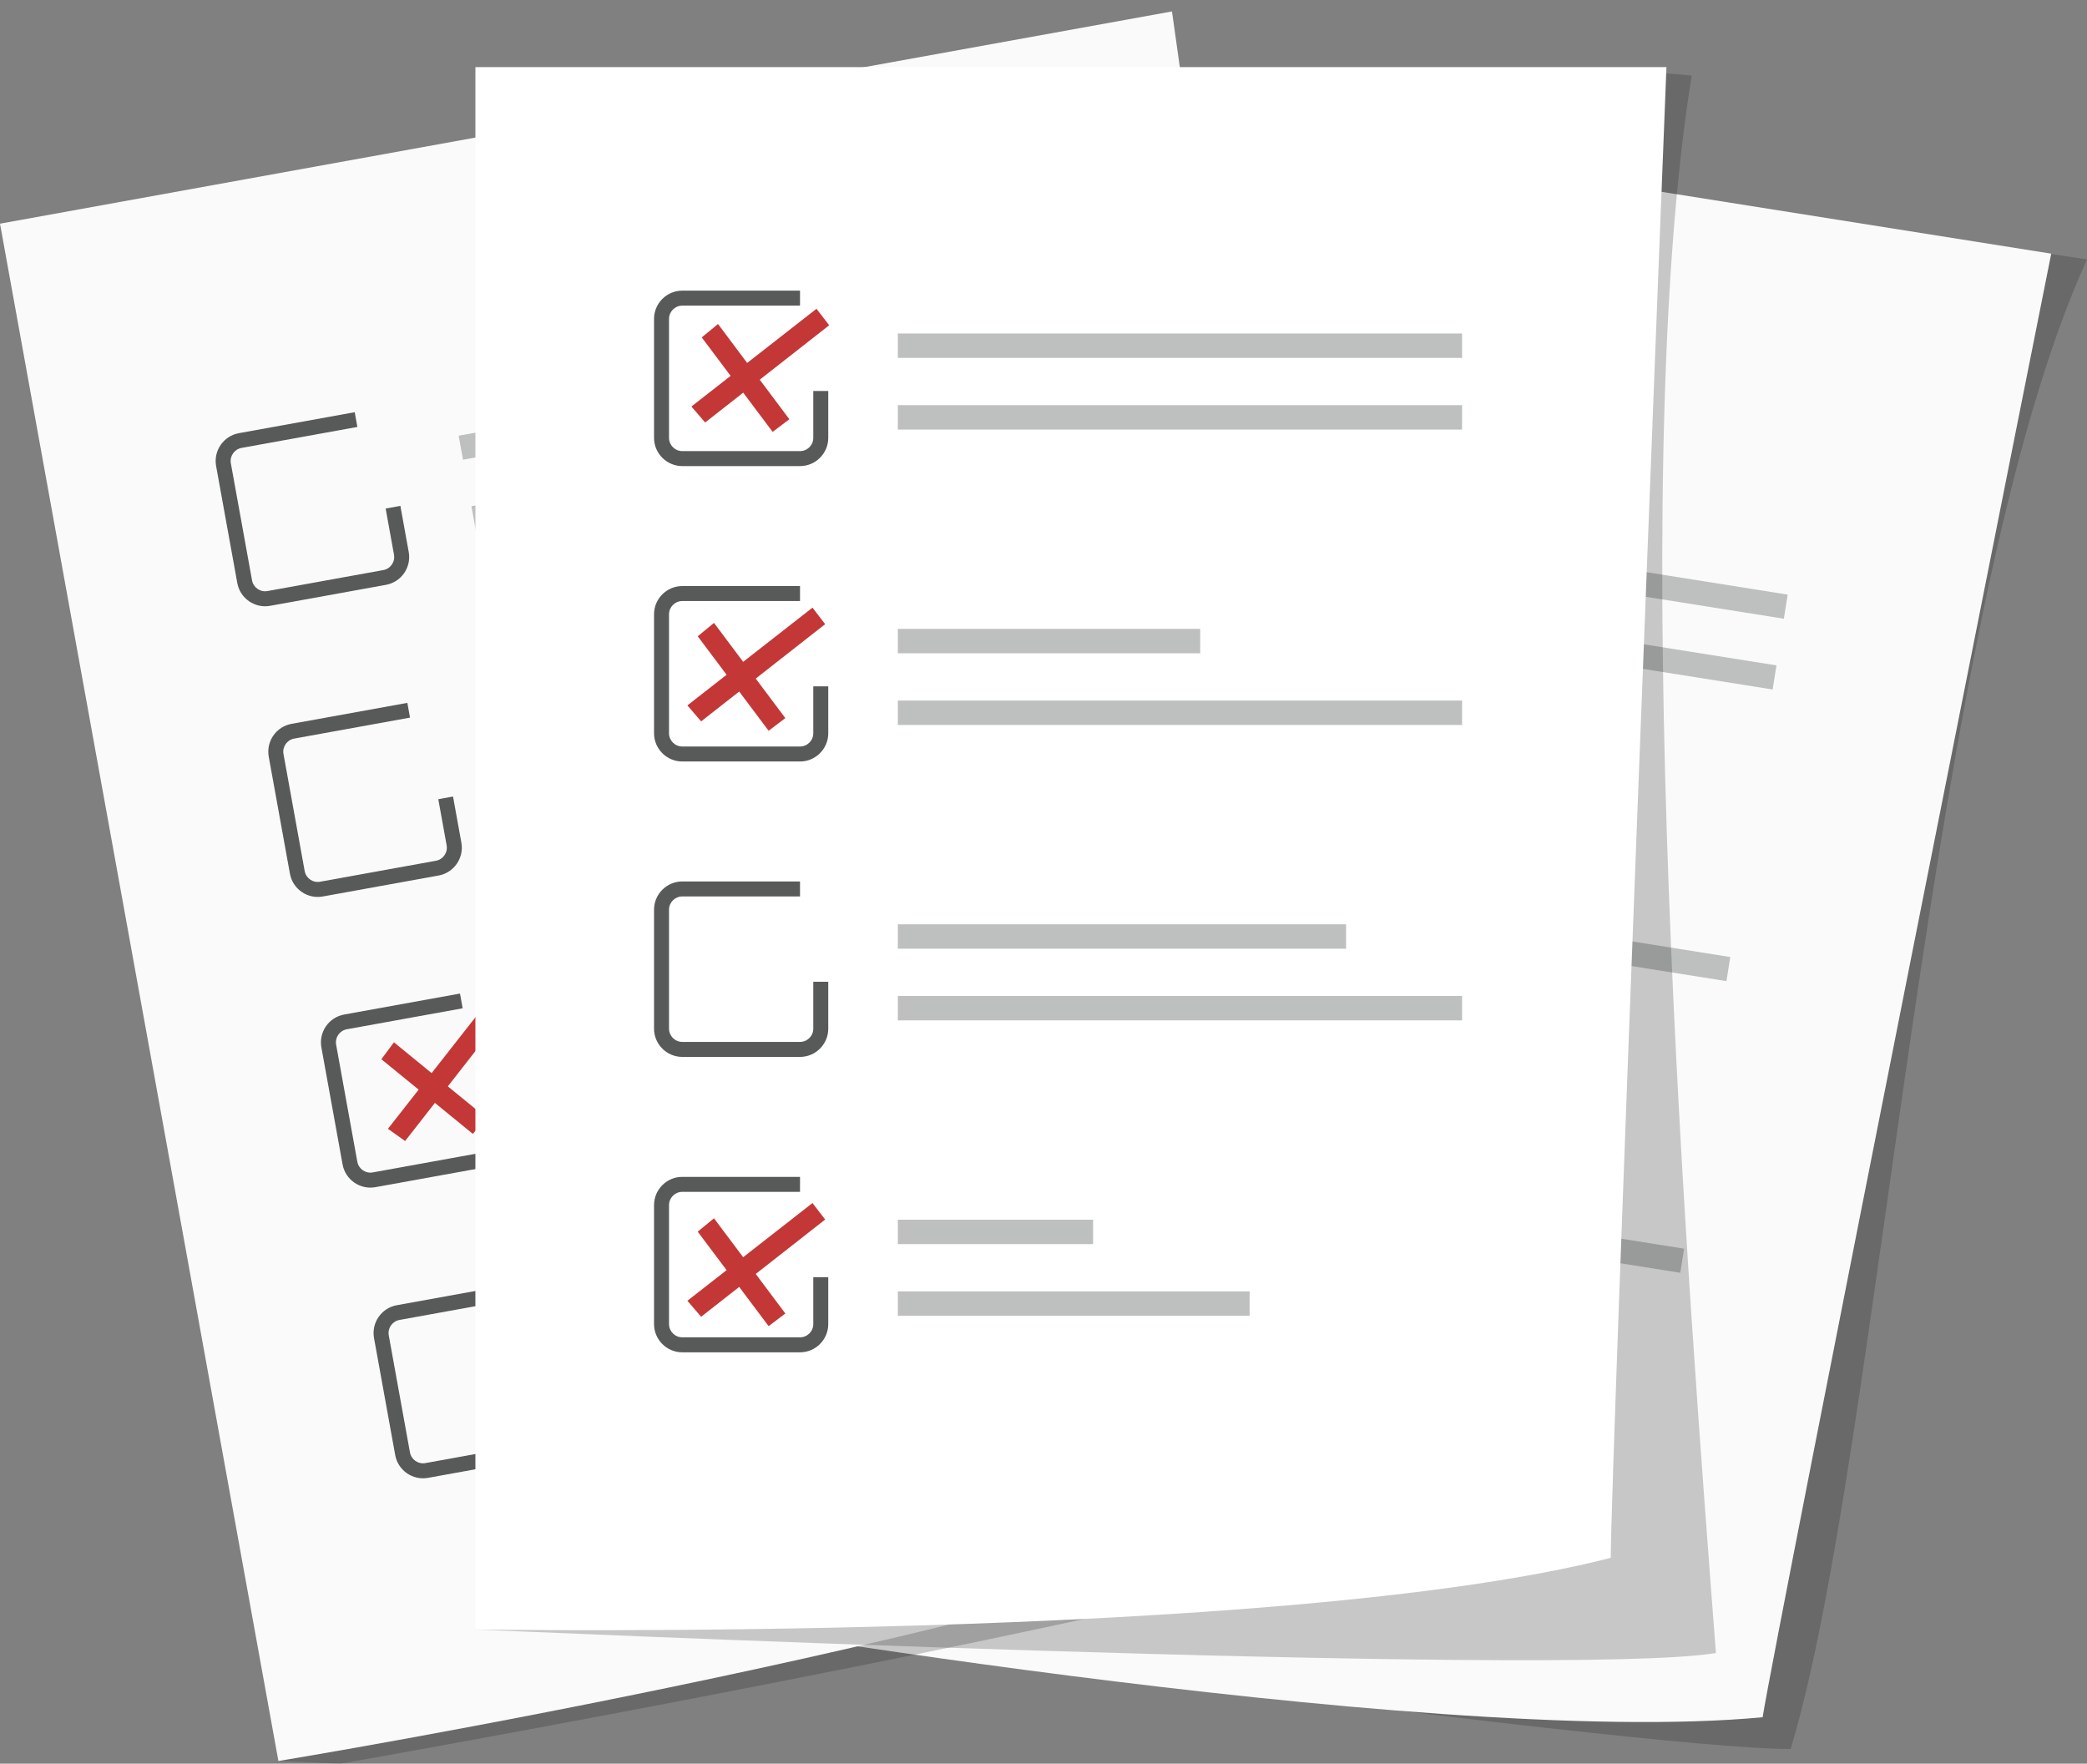 <svg version="1.1" xmlns="http://www.w3.org/2000/svg" xmlns:xlink="http://www.w3.org/1999/xlink" x="0px" y="0px"	 height="200px" viewBox="590.16 0 236.674 200" enable-background="new 590.16 0 236.674 200" xml:space="preserve">
<rect x="590.16" y="0" width="236.674" height="200" fill="#808080" stroke="none"/>
<g>
	<g>
		<path opacity="0.23" fill="#1D1D1B" enable-background="new    " d="M661.613,182.578c0,0,114.275,15.883,131.615,15.748
			c10.18-33.692,15.538-129.317,33.607-168.909c-2.291-0.364-14.826-2.186-14.826-2.186L661.613,182.578z"/>
		<path fill="#FAFAFA" d="M790.049,194.733c-38.458,3.639-128.436-12.155-128.436-12.155l27.764-174.98l133.4,21.167
			C822.776,28.764,791.557,185.229,790.049,194.733z"/>
		<g>
			<g>
				<g>
					<path fill="#44C68B" d="M711.957,64.458l-4.57-6.013l2.347-1.783l2.787,3.666l13.358-10.061l1.783,2.347L711.957,64.458z"/>
				</g>
			</g>
			<path fill="#585A59" d="M716.629,70.756l-13.185-2.092c-1.746-0.277-2.94-1.922-2.663-3.667l2.113-13.319
				c0.277-1.745,1.922-2.94,3.667-2.663l13.185,2.092l-0.266,1.678l-13.185-2.092c-0.82-0.13-1.593,0.431-1.723,1.251l-2.113,13.319
				c-0.13,0.819,0.431,1.593,1.251,1.723l13.185,2.092c0.819,0.13,1.592-0.431,1.722-1.251l0.833-5.25l1.678,0.266l-0.833,5.25
				C720.019,69.838,718.374,71.033,716.629,70.756z"/>
			
				<rect x="729.324" y="62.635" transform="matrix(-0.988 -0.157 0.157 -0.988 1503.194 246.55)" fill="#BEBFBF" width="63.983" height="2.767"/>
			
				<rect x="728.051" y="70.662" transform="matrix(-0.988 -0.157 0.157 -0.988 1499.404 262.306)" fill="#BEBFBF" width="63.983" height="2.767"/>
		</g>
		<g>
			<g>
				<g>
					<path fill="#44C68B" d="M706.708,97.543l-4.57-6.013l2.347-1.783l2.787,3.666l13.358-10.061l1.783,2.347L706.708,97.543z"/>
				</g>
			</g>
			<path fill="#585A59" d="M711.379,103.841l-13.185-2.092c-1.746-0.277-2.94-1.922-2.663-3.667l2.113-13.319
				c0.277-1.745,1.922-2.94,3.667-2.663l13.185,2.092l-0.266,1.678l-13.185-2.092c-0.82-0.13-1.593,0.431-1.723,1.251l-2.113,13.319
				c-0.13,0.819,0.431,1.593,1.251,1.723l13.185,2.092c0.819,0.13,1.592-0.431,1.722-1.251l0.833-5.25l1.678,0.266l-0.833,5.25
				C714.77,102.924,713.125,104.118,711.379,103.841z"/>
			
				<rect x="724.259" y="93.392" transform="matrix(-0.988 -0.157 0.157 -0.988 1458.794 304.563)" fill="#BEBFBF" width="34.289" height="2.767"/>
			
				<rect x="722.802" y="103.746" transform="matrix(-0.988 -0.157 0.157 -0.988 1483.786 327.241)" fill="#BEBFBF" width="63.983" height="2.767"/>
		</g>
		<g>
			<g>
				<g>
					<path fill="#44C68B" d="M701.458,130.628l-4.57-6.013l2.347-1.783l2.787,3.666l13.358-10.061l1.783,2.347L701.458,130.628z"/>
				</g>
			</g>
			<path fill="#585A59" d="M706.13,136.927l-13.185-2.092c-1.746-0.277-2.94-1.922-2.663-3.667l2.113-13.32
				c0.277-1.745,1.922-2.94,3.667-2.663l13.185,2.092l-0.266,1.678l-13.185-2.092c-0.82-0.13-1.593,0.431-1.723,1.251l-2.113,13.32
				c-0.13,0.819,0.431,1.593,1.251,1.723l13.185,2.092c0.819,0.13,1.592-0.431,1.722-1.251l0.833-5.25l1.678,0.266l-0.833,5.25
				C709.52,136.009,707.875,137.203,706.13,136.927z"/>
			
				<rect x="718.907" y="127.772" transform="matrix(-0.988 -0.157 0.157 -0.988 1459.207 373.355)" fill="#BEBFBF" width="50.828" height="2.767"/>
			
				<rect x="717.552" y="136.83" transform="matrix(-0.988 -0.157 0.157 -0.988 1468.169 392.177)" fill="#BEBFBF" width="63.983" height="2.767"/>
		</g>
		<g>
			<g>
				<g>
					<path fill="#44C68B" d="M696.209,163.713l-4.57-6.013l2.347-1.783l2.786,3.666l13.358-10.061l1.783,2.347L696.209,163.713z"/>
				</g>
			</g>
			<path fill="#585A59" d="M700.88,170.012l-13.185-2.092c-1.746-0.277-2.94-1.922-2.663-3.667l2.113-13.319
				c0.277-1.745,1.922-2.94,3.667-2.663l13.185,2.092l-0.266,1.678l-13.185-2.092c-0.82-0.13-1.593,0.431-1.723,1.251l-2.113,13.319
				c-0.13,0.819,0.431,1.593,1.251,1.723l13.185,2.092c0.819,0.13,1.592-0.431,1.722-1.251l0.833-5.25l1.678,0.266l-0.833,5.25
				C704.27,169.094,702.625,170.288,700.88,170.012z"/>
			
				<rect x="713.836" y="158.608" transform="matrix(-0.988 -0.157 0.157 -0.988 1415.785 431.604)" fill="#BEBFBF" width="22.142" height="2.767"/>
			
				<rect x="712.452" y="168.026" transform="matrix(-0.988 -0.157 0.157 -0.988 1429.199 451.498)" fill="#BEBFBF" width="39.89" height="2.767"/>
		</g>
	</g>
	<path opacity="0.23" fill="#1D1D1B" enable-background="new    " d="M621.731,199.698l7.039,0.302
		c0,0,88.641-15.569,120.603-25.375C739.29,135.922,717.131,45.219,721.114,1.881c-2.282,0.414-8.717,1.523-8.717,1.523
		L621.731,199.698z"/>
	<path fill="#FAFAFA" d="M746.978,168.762c-35.1,16.134-125.246,30.935-125.246,30.935L590.16,25.365L723.068,1.296
		C723.068,1.296,745.262,159.294,746.978,168.762z"/>
	<g>
		<path fill="#585A59" d="M633.931,66.321l-13.136,2.379c-1.739,0.315-3.41-0.844-3.725-2.583l-2.403-13.27
			c-0.315-1.739,0.843-3.41,2.583-3.725l13.136-2.379l0.303,1.672l-13.136,2.379c-0.817,0.148-1.361,0.933-1.213,1.749l2.403,13.27
			c0.148,0.817,0.933,1.361,1.749,1.213l13.136-2.379c0.817-0.148,1.361-0.933,1.212-1.749l-0.947-5.231l1.672-0.303l0.947,5.231
			C636.828,64.334,635.67,66.006,633.931,66.321z"/>
		
			<rect x="641.902" y="43.823" transform="matrix(-0.984 0.178 -0.178 -0.984 1345.06 -30.397)" fill="#BEBFBF" width="63.987" height="2.767"/>
		
			<rect x="643.351" y="51.821" transform="matrix(-0.984 0.178 -0.178 -0.984 1349.36 -14.787)" fill="#BEBFBF" width="63.987" height="2.767"/>
	</g>
	<g>
		<path fill="#585A59" d="M639.9,99.283l-13.136,2.379c-1.739,0.315-3.41-0.844-3.725-2.583l-2.403-13.27
			c-0.315-1.739,0.843-3.41,2.583-3.725l13.136-2.379l0.303,1.672l-13.136,2.379c-0.817,0.148-1.361,0.933-1.213,1.749l2.403,13.27
			c0.148,0.817,0.933,1.361,1.749,1.213l13.136-2.379c0.817-0.148,1.361-0.933,1.213-1.749l-0.947-5.231l1.672-0.303l0.947,5.231
			C642.797,97.298,641.639,98.968,639.9,99.283z"/>
		
			<rect x="648.109" y="79.432" transform="matrix(-0.984 0.178 -0.178 -0.984 1334.263 41.79)" fill="#BEBFBF" width="34.291" height="2.767"/>
		
			<rect x="649.32" y="84.784" transform="matrix(-0.984 0.178 -0.178 -0.984 1367.077 49.547)" fill="#BEBFBF" width="63.987" height="2.767"/>
	</g>
	<g>
		<path fill="#585A59" d="M645.87,132.246l-13.136,2.379c-1.739,0.315-3.41-0.844-3.725-2.583l-2.403-13.27
			c-0.315-1.739,0.843-3.41,2.583-3.725l13.136-2.379l0.303,1.672l-13.136,2.379c-0.817,0.148-1.361,0.933-1.213,1.749l2.403,13.27
			c0.148,0.817,0.933,1.361,1.749,1.213l13.136-2.379c0.817-0.148,1.361-0.933,1.213-1.749l-0.947-5.231l1.672-0.303l0.947,5.231
			C648.766,130.26,647.608,131.931,645.87,132.246z"/>
		
			<rect x="653.947" y="110.921" transform="matrix(-0.984 0.178 -0.178 -0.984 1367.862 101.751)" fill="#BEBFBF" width="50.83" height="2.767"/>
		
			<rect x="655.29" y="117.747" transform="matrix(-0.984 0.178 -0.178 -0.984 1384.794 113.882)" fill="#BEBFBF" width="63.987" height="2.767"/>
		<g>
			<g>
				<path fill="#C43737" d="M636.102,129.39l-1.947-1.385l11.109-14.166l1.845,1.471L636.102,129.39z M633.409,120.115l1.426-1.917
					l10.447,8.538l-1.497,1.848L633.409,120.115z"/>
			</g>
		</g>
	</g>
	<g>
		<path fill="#585A59" d="M651.839,165.209l-13.136,2.379c-1.739,0.315-3.41-0.844-3.725-2.583l-2.403-13.27
			c-0.315-1.739,0.843-3.41,2.583-3.725l13.136-2.379l0.303,1.672l-13.136,2.379c-0.817,0.148-1.361,0.933-1.213,1.749l2.403,13.27
			c0.148,0.817,0.933,1.361,1.749,1.213l13.136-2.379c0.817-0.148,1.361-0.933,1.213-1.749l-0.947-5.231l1.672-0.303l0.947,5.231
			C654.736,163.223,653.578,164.894,651.839,165.209z"/>
		
			<rect x="660.146" y="146.44" transform="matrix(-0.984 0.178 -0.178 -0.984 1358.034 173.672)" fill="#BEBFBF" width="22.143" height="2.767"/>
		
			<rect x="661.452" y="152.857" transform="matrix(-0.984 0.178 -0.178 -0.984 1379.376 184.588)" fill="#BEBFBF" width="39.892" height="2.767"/>
	</g>
	<path opacity="0.23" fill="#1D1D1B" enable-background="new    " d="M644.072,184.779c0,0,123.575,5.524,140.68,2.673
		c-3.026-39.881-10.338-131.991-2.75-178.874c-2.891-0.361-13.737-0.795-13.737-0.795L644.072,184.779z"/>
	<path fill="#FFFFFF" d="M772.826,176.658c-37.413,9.62-128.754,8.121-128.754,8.121V7.611h135.069
		C779.141,7.611,772.826,167.035,772.826,176.658z"/>
	<g>
		<path fill="#585A59" d="M680.885,52.855h-13.35c-1.767,0-3.205-1.438-3.205-3.205V36.164c0-1.767,1.437-3.205,3.205-3.205h13.35
			v1.699h-13.35c-0.83,0-1.505,0.676-1.505,1.505V49.65c0,0.83,0.675,1.505,1.505,1.505h13.35c0.83,0,1.505-0.676,1.505-1.505
			v-5.316h1.699v5.316C684.089,51.417,682.652,52.855,680.885,52.855z"/>
		<g>
			<g>
				<path fill="#C43737" d="M670.126,47.911l-1.558-1.812l14.186-11.084l1.438,1.871L670.126,47.911z M669.74,38.261l1.845-1.518
					l8.092,10.797l-1.897,1.434L669.74,38.261z"/>
			</g>
		</g>
		<rect x="691.979" y="37.817" fill="#BEBFBF" width="63.986" height="2.767"/>
		<rect x="691.979" y="45.945" fill="#BEBFBF" width="63.986" height="2.767"/>
	</g>
	<g>
		<g>
			<g>
				<path fill="#C43737" d="M669.671,81.804l-1.558-1.812l14.186-11.084l1.438,1.871L669.671,81.804z M669.285,72.155l1.845-1.518
					l8.092,10.797l-1.897,1.434L669.285,72.155z"/>
			</g>
		</g>
		<path fill="#585A59" d="M680.885,86.354h-13.35c-1.767,0-3.205-1.438-3.205-3.205V69.663c0-1.767,1.437-3.205,3.205-3.205h13.35
			v1.699h-13.35c-0.83,0-1.505,0.676-1.505,1.505v13.486c0,0.83,0.675,1.505,1.505,1.505h13.35c0.83,0,1.505-0.676,1.505-1.505
			v-5.316h1.699v5.316C684.089,84.916,682.652,86.354,680.885,86.354z"/>
		<rect x="691.979" y="71.316" fill="#BEBFBF" width="34.29" height="2.767"/>
		<rect x="691.979" y="79.444" fill="#BEBFBF" width="63.986" height="2.767"/>
	</g>
	<g>
		<path fill="#585A59" d="M680.885,119.853h-13.35c-1.767,0-3.205-1.438-3.205-3.205v-13.486c0-1.767,1.437-3.205,3.205-3.205h13.35
			v1.699h-13.35c-0.83,0-1.505,0.676-1.505,1.505v13.486c0,0.83,0.675,1.505,1.505,1.505h13.35c0.83,0,1.505-0.676,1.505-1.505
			v-5.316h1.699v5.316C684.089,118.415,682.652,119.853,680.885,119.853z"/>
		<rect x="691.979" y="104.815" fill="#BEBFBF" width="50.83" height="2.767"/>
		<rect x="691.979" y="112.943" fill="#BEBFBF" width="63.986" height="2.767"/>
	</g>
	<g>
	</g>
	<path fill="#585A59" d="M680.885,153.352h-13.35c-1.767,0-3.205-1.438-3.205-3.205v-13.486c0-1.767,1.437-3.205,3.205-3.205h13.35
		v1.699h-13.35c-0.83,0-1.505,0.676-1.505,1.505v13.486c0,0.83,0.675,1.505,1.505,1.505h13.35c0.83,0,1.505-0.676,1.505-1.505
		v-5.316h1.699v5.316C684.089,151.914,682.652,153.352,680.885,153.352z"/>
	<rect x="691.979" y="138.314" fill="#BEBFBF" width="22.143" height="2.767"/>
	<rect x="691.979" y="146.442" fill="#BEBFBF" width="39.892" height="2.767"/>
	<g>
		<g>
			<path fill="#C43737" d="M669.671,149.32l-1.558-1.812l14.186-11.084l1.438,1.871L669.671,149.32z M669.285,139.671l1.845-1.518
				l8.092,10.797l-1.897,1.434L669.285,139.671z"/>
		</g>
	</g>
</g>
</svg>
